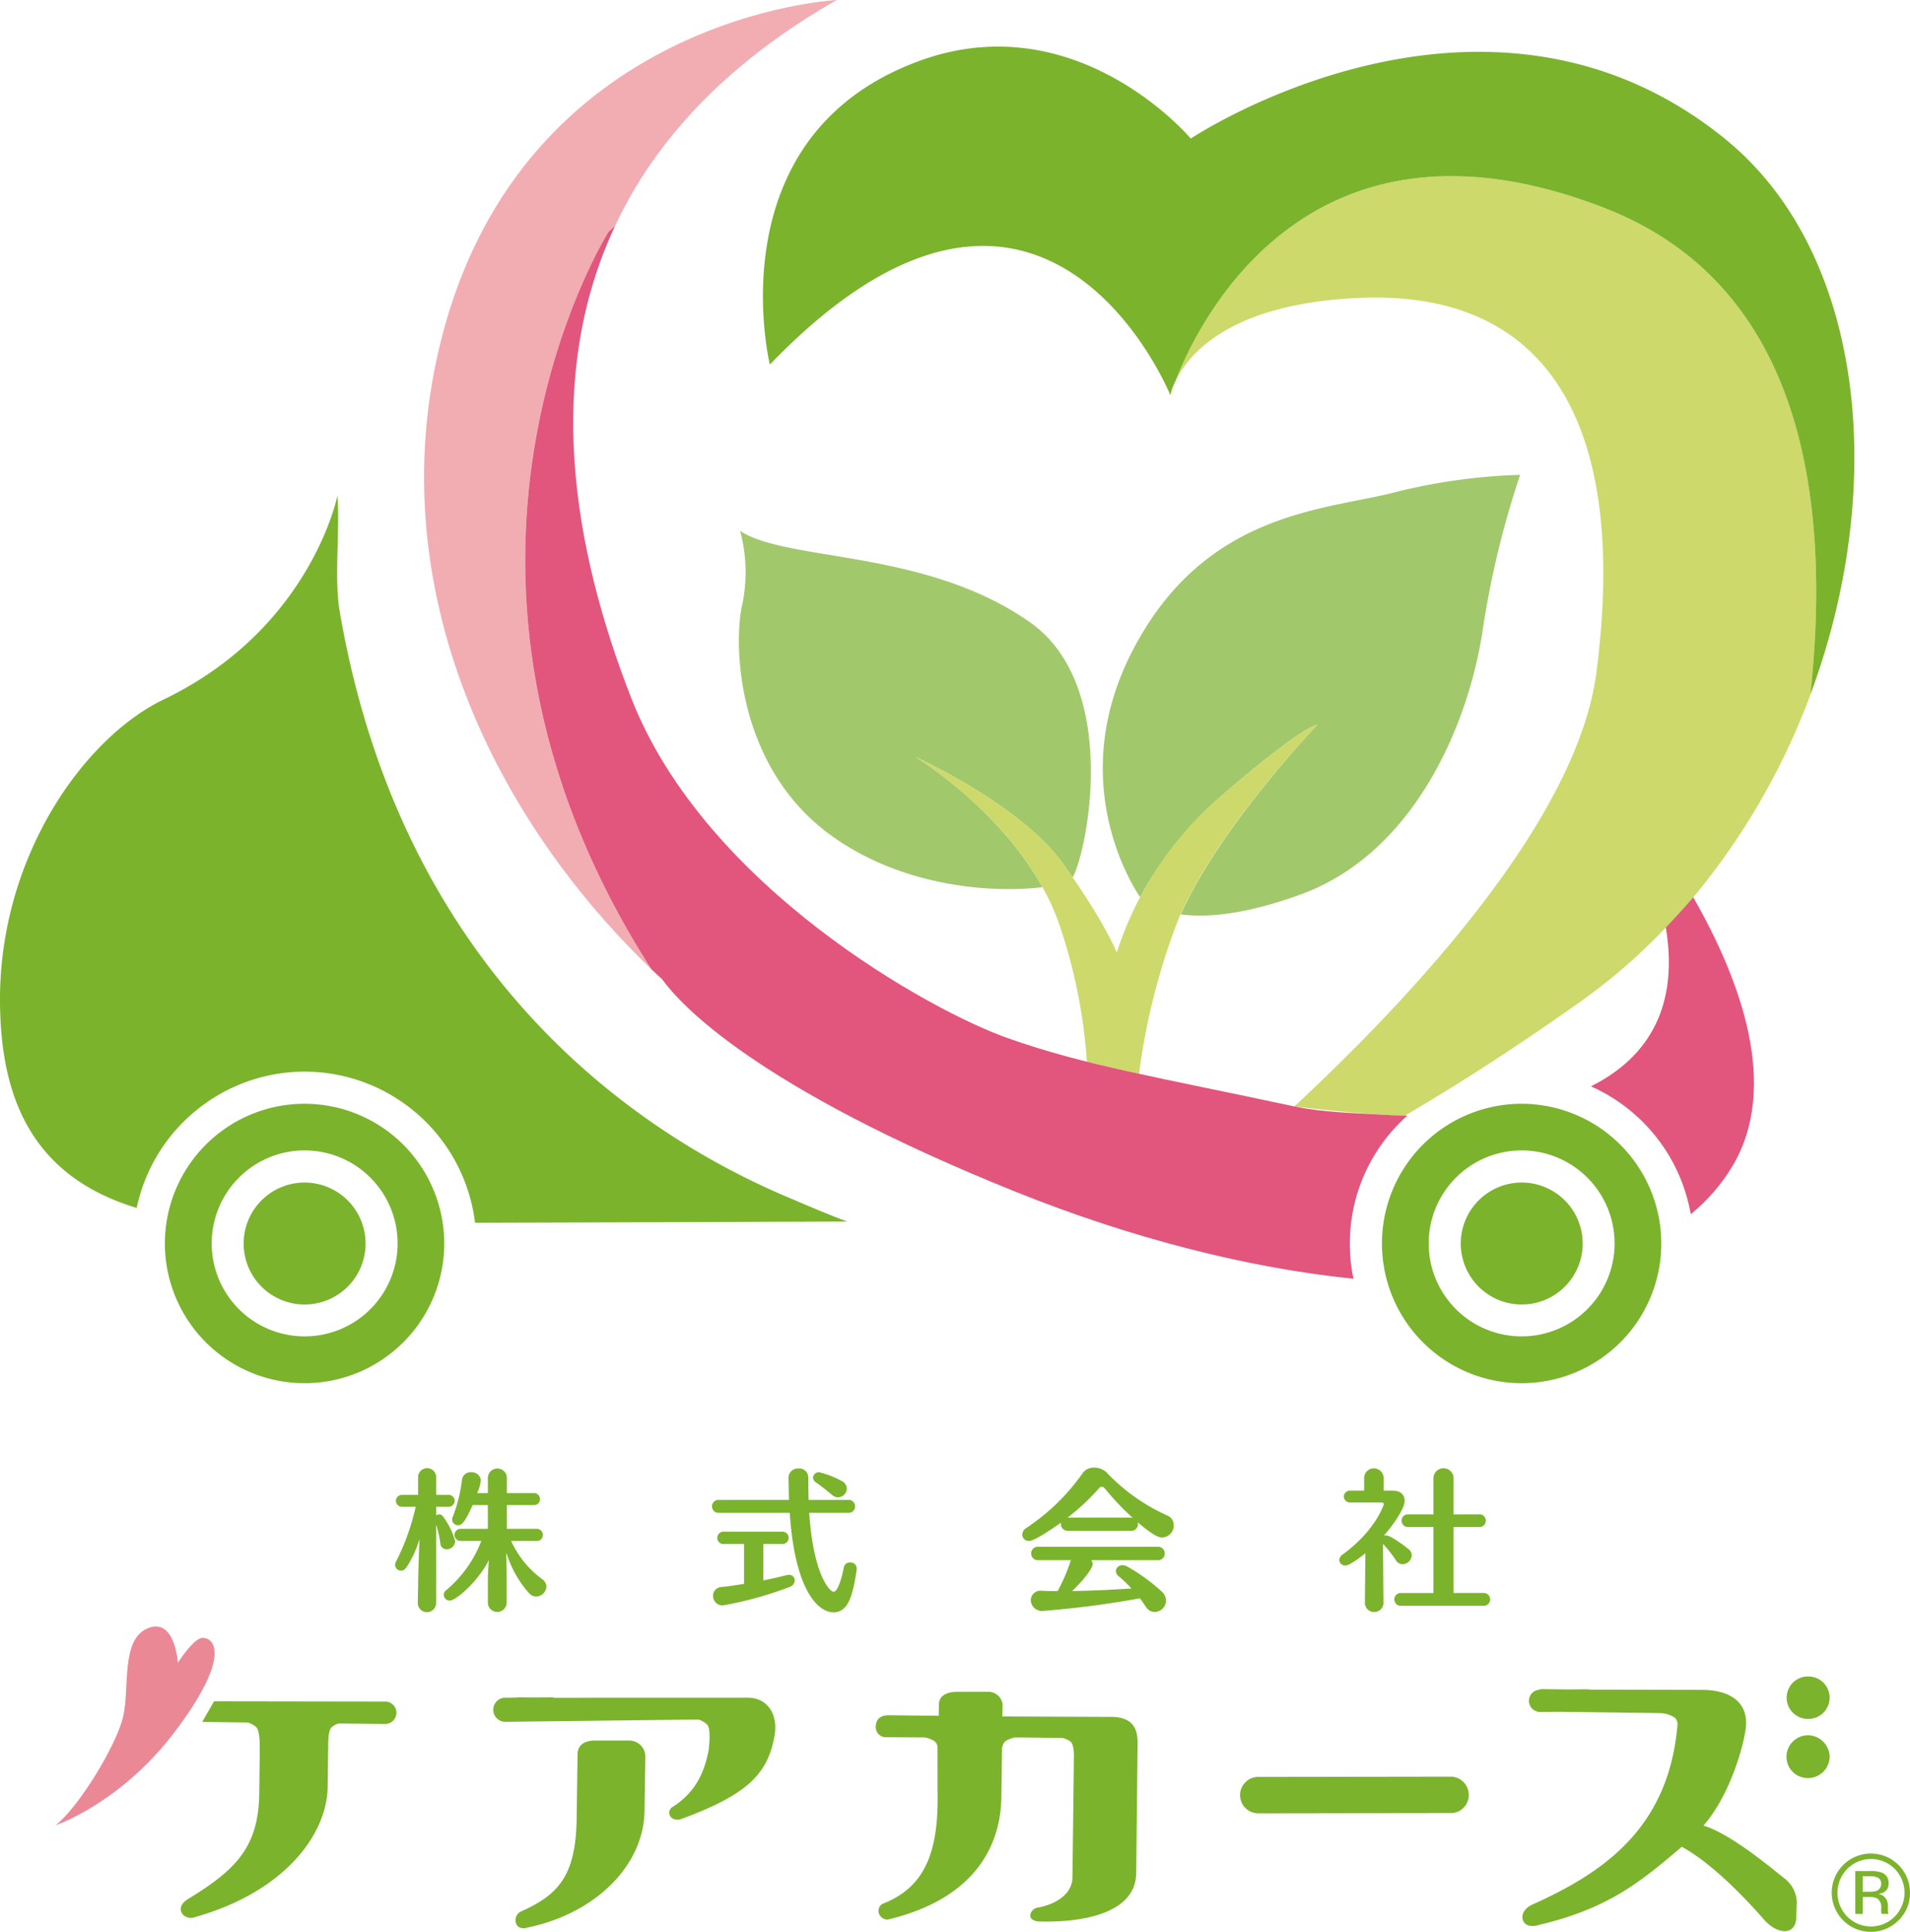<svg xmlns="http://www.w3.org/2000/svg" xmlns:xlink="http://www.w3.org/1999/xlink" width="274.681" height="277.729" viewBox="0 0 274.681 277.729"><defs><clipPath id="a"><path d="M70.1,37.787C71.944,48.8,67.91,56.352,59.33,60.628A24.766,24.766,0,0,1,73.687,79.015a26.534,26.534,0,0,0,6.085-7.065c6.648-11.345,1.157-26.469-5.727-38.5-1.273,1.473-2.588,2.923-3.945,4.334" transform="translate(-59.33 -33.453)" fill="none"/></clipPath><linearGradient id="b" x1="-8.446" y1="1.533" x2="-8.303" y2="1.533" gradientUnits="objectBoundingBox"><stop offset="0" stop-color="#fbd0bb"/><stop offset="1" stop-color="#e2557c"/></linearGradient><clipPath id="c"><path d="M31.592,9.233S.858,57.822,37.739,115.3c.513.49,1.014.949,1.539,1.427C41.962,120.44,52.856,132.3,90.1,147.276c16.763,6.733,33.5,10.967,48.6,12.51a24.135,24.135,0,0,1-.524-5.067,24.558,24.558,0,0,1,8.279-18.391h-.363c-.925-.035-1.82-.031-2.773-.1-4.639-.289-9.016-.351-13.123-1.219-19.455-4.165-30.2-5.908-41.162-9.8C78.06,121.366,45.475,103.5,34.847,76.328c-8.519-21.773-12.475-46.3-2.341-67.905Z" transform="translate(-19.587 -8.423)" fill="none"/></clipPath><linearGradient id="d" x1="-0.39" y1="1.099" x2="-0.364" y2="1.099" xlink:href="#b"/></defs><g transform="translate(-406 -534)"><g transform="translate(-71.604 -34)"><path d="M53.042,52.35S68.1,59.156,74.193,67.674c.494.683.922,1.319,1.357,1.947,2.125-3.752,6.9-27.538-6.155-36.708C54.322,22.348,34.454,24.28,27.729,19.791a22.654,22.654,0,0,1,.316,10.57c-1.28,5.453-.964,23.076,12.5,33.021,10.57,7.8,23.866,8.476,30.665,7.635C64.842,59.53,53.042,52.35,53.042,52.35" transform="translate(556.308 624.528)" fill="#a2c86c"/><path d="M82.875,20.273c-10.277,2.557-27.233,2.888-37.5,22.76-9.579,18.576-.154,33.5,1.118,35.377a51.711,51.711,0,0,1,11.7-14.569C70.06,53.611,71.985,53.611,71.985,53.611s-14.079,14.75-19.64,27.272c3.567.482,9.089.127,17.384-2.915C85.42,72.206,93.445,54.571,95.7,40.453A131.225,131.225,0,0,1,101.146,17.7a83.421,83.421,0,0,0-18.271,2.568" transform="translate(595.071 618.57)" fill="#a2c86c"/><path d="M105.6,11.158C63.013-5.393,47.164,27.485,43.828,36.1c1.762-3.741,7.763-11.472,27.349-12.055C98.637,23.27,108.814,44,104.395,77.933c-2.742,20.99-26.026,46.175-43.437,62.383,4.188.494,8.484.926,13.123,1.219.952.066,1.851.058,2.773.1,7.231-4.23,15.606-9.56,25.328-16.447a84.109,84.109,0,0,0,12.2-10.6q2.042-2.117,3.945-4.334A100.119,100.119,0,0,0,135.175,81.1c3.112-29.084-1.55-59.036-29.578-69.945" transform="translate(602.789 586.759)" fill="#cdd96a"/><path d="M42.369,33.291l.914-.81C48.948,20.423,58.989,9.255,75.159,0c0,0-45.041,2.214-56.849,48.716-8.692,34.2,6.266,67.6,30.206,90.646C11.634,81.884,42.369,33.291,42.369,33.291" transform="translate(522.773 568)" fill="#f2adb3"/><path d="M166.765,14.959c-34.722-28.054-76.782,0-76.782,0S73.636-4.492,50.962,3.791c-29.543,10.8-21.514,43.661-21.514,43.661,39.307-40.8,57.6,4.408,57.6,4.408a8.3,8.3,0,0,1,.7-1.963c3.336-8.615,19.185-41.494,61.77-24.942C177.54,35.864,182.2,65.815,179.09,94.9c11.195-30.087,7.794-63.656-12.325-79.937" transform="translate(558.87 572.962)" fill="#7bb32d"/><path d="M43.815,101.293a24.709,24.709,0,0,1,24.5,21.73c26.442-.069,53.621-.181,53.621-.181s-.4.046-9.309-3.779C92.4,110.363,58.01,88.07,48.878,35.289c-.868-5.029.023-11.206-.347-16.813,0,0-3.806,19.139-24.985,29.308C12.008,53.348,0,70.385,0,90.885c0,13.6,4.207,25.332,19.655,30.006a24.732,24.732,0,0,1,24.16-19.6" transform="translate(477.604 620.772)" fill="#7bb32d"/><g transform="translate(706.397 697.004)" clip-path="url(#a)"><rect width="27.09" height="45.562" transform="translate(0 0.001)" fill="url(#b)"/></g><path d="M71.626,41.15A20.087,20.087,0,1,0,91.717,61.241,20.113,20.113,0,0,0,71.626,41.15m0,33.442A13.368,13.368,0,1,1,85,61.241a13.369,13.369,0,0,1-13.377,13.35" transform="translate(624.802 685.535)" fill="#7bb32d"/><path d="M63.232,44.087a8.767,8.767,0,1,0,8.785,8.765,8.773,8.773,0,0,0-8.785-8.765" transform="translate(633.197 693.924)" fill="#7bb32d"/><path d="M71.67,55.537c5.113-12.768,20.2-28.521,20.2-28.521s-1.924,0-13.794,10.231A49.456,49.456,0,0,0,63.02,59.794s-1.612-4.257-7.7-12.757c-6.1-8.519-21.156-15.325-21.156-15.325s15.394,9.371,20.523,23.824a76.843,76.843,0,0,1,4.038,19.937c2.387.6,4.847,1.172,7.5,1.755A95.292,95.292,0,0,1,71.67,55.537" transform="translate(575.186 645.165)" fill="#cdd96a"/><g transform="translate(553.136 600.481)" clip-path="url(#c)"><rect width="145.597" height="151.363" transform="translate(-18.729 0.001)" fill="url(#d)"/></g><path d="M26.235,41.15A20.087,20.087,0,1,0,46.307,61.241,20.1,20.1,0,0,0,26.235,41.15m-.008,33.442A13.368,13.368,0,1,1,39.6,61.241a13.366,13.366,0,0,1-13.377,13.35" transform="translate(495.185 685.535)" fill="#7bb32d"/><path d="M17.847,44.087a8.767,8.767,0,1,0,8.765,8.765,8.77,8.77,0,0,0-8.765-8.765" transform="translate(503.565 693.924)" fill="#7bb32d"/></g><g transform="translate(319.298 186)"><path d="M118.723,14.7a1.219,1.219,0,0,1-1.244,1.174.865.865,0,0,1-.882-.8,16.136,16.136,0,0,0-.611-2.735V23.623a1.322,1.322,0,0,1-2.643.023v-.023l.066-3.448c.024-1.523.119-4.221.181-5.736a17.456,17.456,0,0,1-.945,2.412c-.846,1.606-1.155,2.1-1.695,2.1a.846.846,0,0,1-.751-1.268,33.316,33.316,0,0,0,2.845-7.915h-1.889a.877.877,0,0,1-.956-.856.858.858,0,0,1,.956-.85h2.233V5.395a1.305,1.305,0,0,1,2.6.02V8.06h1.7a.862.862,0,0,1,.963.85.881.881,0,0,1-.963.856h-1.7v1.241a.755.755,0,0,1,.433-.152.725.725,0,0,1,.568.32,10.973,10.973,0,0,1,1.735,3.528m13.114,6.541a1.494,1.494,0,0,1-1.45,1.42,1.37,1.37,0,0,1-1.039-.479,15.609,15.609,0,0,1-3.277-5.839c.018,1.156.051,3.088.051,3.829v3.362a1.349,1.349,0,1,1-2.7,0V20.252c0-.623.071-1.809.139-2.812-1.515,3.014-4.708,5.81-5.611,5.81a.86.86,0,0,1-.874-.829.835.835,0,0,1,.336-.654,17.185,17.185,0,0,0,5.064-7.084h-2.9a.876.876,0,1,1,0-1.746h3.844V9.523h-2.191c-1.043,2.34-1.517,2.893-2.082,2.893a.831.831,0,0,1-.862-.814.859.859,0,0,1,.095-.4A21.719,21.719,0,0,0,119.7,5.9,1.235,1.235,0,0,1,121.006,4.8a1.3,1.3,0,0,1,1.41,1.179,6.44,6.44,0,0,1-.523,1.814h1.533V5.567a1.368,1.368,0,0,1,2.733,0V7.795h3.825a.867.867,0,1,1,0,1.728h-3.825v3.415h4.206a.885.885,0,0,1,.975.889.873.873,0,0,1-.953.856h-3.612a14.04,14.04,0,0,0,4.491,5.515,1.283,1.283,0,0,1,.571,1.046" transform="translate(33.439 554.859)" fill="#7bb32d"/><path d="M157.8,24.93c-2.35,0-5.6-3.415-6.3-14.305H141.34a.933.933,0,1,1,0-1.857h10.045c-.026-1.052-.047-2.118-.068-3.192a1.347,1.347,0,0,1,1.449-1.327,1.305,1.305,0,0,1,1.4,1.327c0,1.113.018,2.186.044,3.192h5.655a.934.934,0,1,1,0,1.857H154.3c.567,8.744,2.9,11.348,3.507,11.348.7,0,1.315-2.664,1.471-3.525a.863.863,0,0,1,.908-.686.882.882,0,0,1,.944.865v.154c-.5,3.22-1.043,6.149-3.323,6.149m-15.962-.986a1.373,1.373,0,0,1-1.379-1.4,1.249,1.249,0,0,1,1.179-1.25c1.084-.1,2.192-.277,3.276-.455v-5.73h-2.825a.894.894,0,1,1,0-1.77h8.23a.893.893,0,1,1,0,1.77H147.7v5.231c1.155-.223,2.257-.484,3.3-.742a1.691,1.691,0,0,1,.356-.05.8.8,0,0,1,.864.791,1.06,1.06,0,0,1-.776.954,52.537,52.537,0,0,1-9.6,2.65M159.707,7.128A1.31,1.31,0,0,1,158.44,8.4a1.336,1.336,0,0,1-.837-.333c-.883-.737-1.723-1.4-2.329-1.809a.87.87,0,0,1-.431-.7.821.821,0,0,1,.9-.764,13.032,13.032,0,0,1,3.2,1.242,1.267,1.267,0,0,1,.766,1.095" transform="translate(48.78 554.868)" fill="#7bb32d"/><path d="M191.691,12.446a1.721,1.721,0,0,1-1.655,1.764c-.332,0-.989-.021-3.525-2.184a1.563,1.563,0,0,1,.045.283.964.964,0,0,1-1.06.941h-8.954a.991.991,0,0,1-1.087-.965.764.764,0,0,1,.023-.222c-.618.461-3.725,2.649-4.61,2.649a.929.929,0,0,1-.954-.915,1.19,1.19,0,0,1,.592-.962,30.35,30.35,0,0,0,8.09-7.873,1.933,1.933,0,0,1,1.679-.791,2.594,2.594,0,0,1,1.716.639,27.589,27.589,0,0,0,8.842,6.272,1.445,1.445,0,0,1,.858,1.364m-1.11,10.862a1.67,1.67,0,0,1-1.628,1.619,1.538,1.538,0,0,1-1.265-.745c-.279-.416-.564-.834-.859-1.227a136.189,136.189,0,0,1-13.793,1.8,1.623,1.623,0,0,1-1.9-1.493,1.386,1.386,0,0,1,1.514-1.392h.075c.743.041,1.514.041,2.278.041a25.506,25.506,0,0,0,1.883-4.39v-.047h-4.622a.97.97,0,1,1,0-1.928h17.076a.969.969,0,1,1,0,1.928h-9.523a.88.88,0,0,1,.229.57c0,.219-.387,1.369-2.958,3.867,2.91-.041,5.9-.2,8.522-.369A16.892,16.892,0,0,0,183.8,19.8a1.011,1.011,0,0,1-.43-.767.92.92,0,0,1,.975-.837,1.459,1.459,0,0,1,.677.194,27.032,27.032,0,0,1,4.928,3.577,1.837,1.837,0,0,1,.633,1.337M181.714,7.081a.455.455,0,0,0-.362-.154.421.421,0,0,0-.335.134,32.474,32.474,0,0,1-4.588,4.288H185.5a1.293,1.293,0,0,1,.291.039,38.477,38.477,0,0,1-4.073-4.307" transform="translate(63.805 554.829)" fill="#7bb32d"/><path d="M210.577,16.742a1.379,1.379,0,0,1-1.309,1.286,1.153,1.153,0,0,1-.984-.589A17.28,17.28,0,0,0,206.44,15.1l.068,8.574v.02a1.344,1.344,0,0,1-2.674,0v-.02l.072-7.221c-2.192,1.735-2.736,1.756-2.87,1.756a.829.829,0,0,1-.883-.788,1,1,0,0,1,.448-.769c4.775-3.452,5.949-7.193,5.949-7.236,0-.155-.109-.264-.315-.264h-4.428a.9.9,0,0,1-1-.855.891.891,0,0,1,1-.853h1.919V5.5a1.408,1.408,0,0,1,2.8,0V7.441h1.272c1.173,0,1.761.62,1.761,1.47,0,1.006-1.423,3.213-3.033,5.055a.613.613,0,0,1,.368-.086c.612,0,2.665,1.506,3.229,1.979a1.176,1.176,0,0,1,.458.883M209.063,24a.921.921,0,1,1,0-1.836h4.631V12.669h-3.617a.909.909,0,1,1,0-1.814h3.617V5.565a1.452,1.452,0,0,1,2.895,0v5.29h3.59a.916.916,0,1,1,0,1.814h-3.59v9.492h4.247a.923.923,0,1,1,0,1.836Z" transform="translate(79.154 554.859)" fill="#7bb32d"/><path d="M77.7,47.895S87.063,44.75,94.869,34.42s5.952-13.467,3.965-13.467c-1.272,0-3.55,3.573-3.55,3.573s-.415-6.582-4.339-4.948-2.551,8.568-3.547,12.75-6.46,13.08-9.7,15.567" transform="translate(17 562.517)" fill="#eb8896"/><path d="M220.914,33.636l-27.5.042a2.619,2.619,0,1,0-.124,5.236l27.568-.038a2.589,2.589,0,0,0,2.729-2.584,2.628,2.628,0,0,0-2.673-2.656" transform="translate(74.342 569.785)" fill="#7bb32d"/><path d="M119.061,26.49l-24.637-.038L92.73,29.416l6.534.083a3.309,3.309,0,0,1,1.173.612c.743.612.525,3.593.525,3.593s0-.006.045-.336l-.078,6.323c-.1,7.728-3.372,10.992-10.188,15.153-1.073.648-1.393,1.462-.831,2.225a1.58,1.58,0,0,0,1.719.427c13.215-3.707,19.056-12.136,19.137-18.711l.068-5.59.038.271s-.208-2.769.52-3.338a3.282,3.282,0,0,1,.912-.482l6.719.066a1.611,1.611,0,1,0,.039-3.222" transform="translate(23.057 566.138)" fill="#7bb32d"/><path d="M245.887,30.185a3.051,3.051,0,1,0,0-6.1,3.05,3.05,0,1,0,0,6.1" transform="translate(100.807 564.937)" fill="#7bb32d"/><path d="M245.887,29.689a3.109,3.109,0,0,0-3.075,3.107,3.061,3.061,0,0,0,3.075,3.051,3.12,3.12,0,0,0,3.137-3.051,3.167,3.167,0,0,0-3.137-3.107" transform="translate(100.807 567.781)" fill="#7bb32d"/><path d="M255.143,52.382c-3.391-2.777-8.158-6.475-11.485-7.473,4.01-4.556,5.956-12.13,6.119-14.331.255-3.377-2.276-5.18-6.332-5.18l-16.285-.032v-.05l-2.962.02-3.669-.044a1.568,1.568,0,0,0-.577.095,1.6,1.6,0,0,0,.22,3.186l2.65-.024,14.631.191a3.939,3.939,0,0,1,2.111.678,1.367,1.367,0,0,1,.371.885c-1.232,14.945-10.583,21.328-20.879,25.962-1.257.564-1.684,1.616-1.3,2.388.392.805,1.508.805,2.313.517,10-2.344,14.716-6.32,20.47-11.207,2.98,1.572,7.324,5.29,11.821,10.46,2.025,2.276,4.648,2.276,4.648-.389l.075-2.2a4.505,4.505,0,0,0-1.939-3.449" transform="translate(88.02 565.549)" fill="#7bb32d"/><path d="M189.66,29.156l-15.518-.063.039-1.74a2.077,2.077,0,0,0-2.16-1.808h-4.345c-1.482,0-2.653.535-2.653,1.808l-.032,1.642-7.182-.08c-1.637,0-1.872,1.013-1.872,1.7a1.445,1.445,0,0,0,1.548,1.464l5.471.029a3.447,3.447,0,0,1,1.477.58,1.221,1.221,0,0,1,.383.767l.015,8.069c-.092,8.017-2.43,12.388-7.93,14.506a1.182,1.182,0,0,0-.505,1.4,1.332,1.332,0,0,0,1.241.868C170.919,55.146,173.927,46.883,174,40.681l.093-6.855a1.718,1.718,0,0,1,.443-1.14,3.454,3.454,0,0,1,1.473-.576l6.739.069a3.075,3.075,0,0,1,1.17.507c.418.3.507,1.294.514,2.056l-.008.6c-.011.179-.012.308-.012.308l.012-.1-.2,16.7c-.033,2.141-2,3.8-5.118,4.345a1.338,1.338,0,0,0-.9.829c-.317.927.877,1.14,1.119,1.143l.748.015c6.377.072,13.25-1.5,13.316-6.933l.207-18.732c0-2.478-1.024-3.766-3.93-3.766" transform="translate(56.711 565.678)" fill="#7bb32d"/><path d="M137.837,30.191h-4.791c-1.841,0-2.537.911-2.537,1.939l-.13,9.2c-.109,8.39-2.677,11.06-8.075,13.475a1.386,1.386,0,0,0-.525,1.927c.47.681,1.455.38,1.559.341,9.769-2.022,16.7-8.922,16.8-16.788l.122-7.808a2.326,2.326,0,0,0-2.42-2.281" transform="translate(39.256 568.036)" fill="#7bb32d"/><path d="M156.1,26.127l-28.008.009,0-.059-2.861.02-2.047-.021a1.569,1.569,0,0,0-.377.038l-1.75.014a1.736,1.736,0,0,0,.05,3.466l2.813-.032,24.991-.3A2.953,2.953,0,0,1,150.21,30c.6.6.234,3.484.213,3.68-.675,3.492-2.073,6.2-5.245,8.188a.939.939,0,0,0-.28,1.28c.389.683,1.313.493,1.492.452,9.667-3.547,12.5-6.528,13.491-11.9.626-3.281-1.123-5.572-3.778-5.572" transform="translate(38.191 565.947)" fill="#7bb32d"/><path d="M256.728,50.563a5.629,5.629,0,1,1,1.64-3.983,5.413,5.413,0,0,1-1.64,3.983m-7.386-7.392a4.889,4.889,0,0,0,0,6.853,4.806,4.806,0,0,0,6.831,0,4.877,4.877,0,0,0,0-6.853,4.806,4.806,0,0,0-6.828,0m3.3.312a4.568,4.568,0,0,1,1.682.226,1.521,1.521,0,0,1,.959,1.557,1.34,1.34,0,0,1-.6,1.217,2.266,2.266,0,0,1-.892.3,1.5,1.5,0,0,1,1.06.6,1.7,1.7,0,0,1,.332.954v.454c0,.145.011.3.02.46a.986.986,0,0,0,.053.321l.035.074h-1.013a.389.389,0,0,1-.014-.06.4.4,0,0,1-.015-.069l-.027-.2v-.49a1.508,1.508,0,0,0-.579-1.413,2.692,2.692,0,0,0-1.209-.2h-.862V49.65h-1.081V43.484Zm1.173.975a2.812,2.812,0,0,0-1.316-.231h-.93v2.233h.987a2.883,2.883,0,0,0,1.031-.14,1.1,1.1,0,0,0,.228-1.862" transform="translate(103.015 573.514)" fill="#7bb32d"/></g></g></svg>